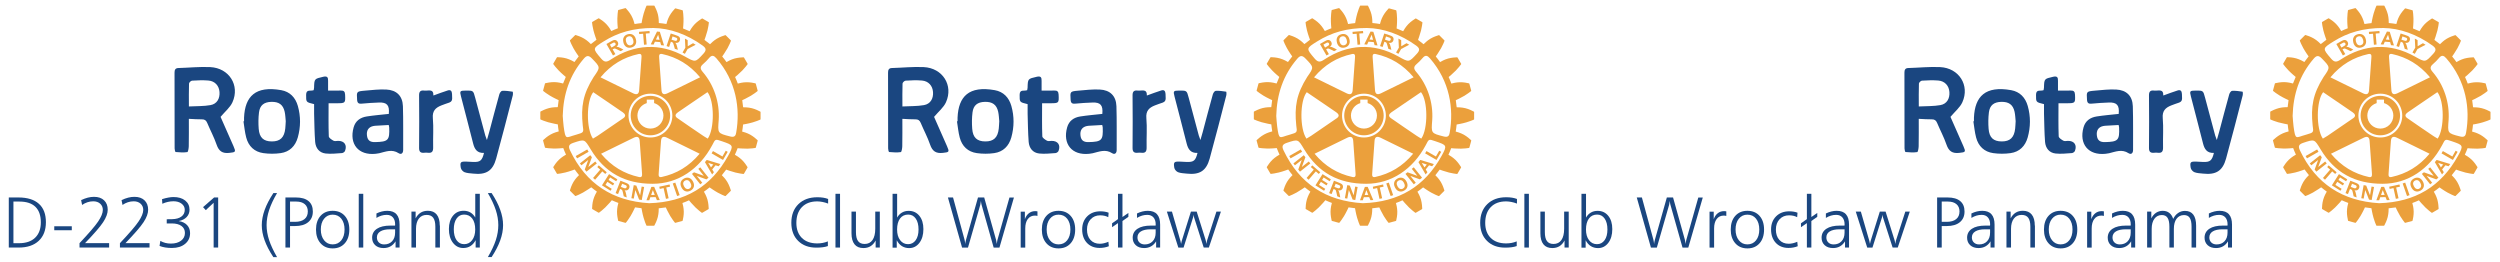 <svg xmlns="http://www.w3.org/2000/svg" xmlns:xlink="http://www.w3.org/1999/xlink" xmlns:xodm="http://www.corel.com/coreldraw/odm/2003" xml:space="preserve" width="592mm" height="62mm" style="shape-rendering:geometricPrecision; text-rendering:geometricPrecision; image-rendering:optimizeQuality; fill-rule:evenodd; clip-rule:evenodd" viewBox="0 0 59200 6200"> <defs> <style type="text/css"> .fil1 {fill:#1A4680;fill-rule:nonzero} .fil0 {fill:#EBA03C;fill-rule:nonzero} </style> </defs> <g id="Warstwa_x0020_1">  <g id="_2451888569216"> <g> <path class="fil0" d="M15025 563c-6,-23 -30,-116 -75,-195 -43,-77 -103,-143 -126,-168 0,0 0,0 0,0 -4,-5 -9,-10 -16,-8l-163 44c-7,2 -9,8 -10,15 0,0 0,0 0,0 -4,29 -15,104 -16,185 -2,111 11,233 11,233l0 1c-52,20 -104,41 -154,65 -12,-23 -60,-104 -122,-168 -61,-63 -137,-112 -165,-129 0,0 0,0 0,0 -5,-4 -11,-7 -17,-4l-146 85c-6,4 -6,10 -6,17 0,0 0,0 0,0 3,29 13,104 33,183 27,107 71,222 71,222l0 1c-45,32 -89,67 -132,102 -17,-18 -84,-85 -162,-131 -76,-45 -161,-73 -193,-82 0,0 0,0 0,0 -6,-2 -13,-4 -18,1l-120 120c-5,5 -3,12 -1,18 0,0 0,0 0,0 11,28 39,97 79,168 54,97 126,196 126,196l1 1c-35,43 -69,87 -101,133 -21,-13 -103,-60 -191,-85 -85,-24 -174,-29 -208,-29 0,0 0,0 0,0 -7,0 -13,-1 -17,6l-85 146c-4,6 0,12 4,17 0,0 0,0 0,0 18,24 63,84 120,142 77,80 172,157 172,157l0 0c-23,51 -44,102 -64,155 -25,-7 -115,-31 -206,-33 -88,-1 -176,18 -208,25 0,0 0,0 0,0 -6,1 -13,3 -15,10l-44 163c-2,7 3,12 8,16 0,0 0,0 0,0 23,18 83,65 152,106 95,57 207,107 207,107l1 0c-9,55 -16,110 -21,166 -26,0 -120,0 -206,22 -85,22 -165,62 -195,78 0,0 0,0 0,0 -6,3 -12,6 -12,13l0 169c0,7 6,11 12,13 0,0 0,0 0,0 27,12 97,41 175,63 103,29 220,49 227,50 5,56 13,111 22,166 -24,6 -116,30 -195,75 -77,43 -143,103 -168,126 0,0 0,0 0,0 -5,4 -10,9 -8,16l44 163c2,7 8,9 15,10 0,0 0,0 0,0 29,4 104,15 185,16 111,2 233,-11 233,-11l1 0c20,53 41,104 65,155 -23,13 -104,60 -168,122 -63,61 -112,137 -129,165 0,0 0,0 0,0 -4,5 -7,11 -4,17l85 146c4,6 10,6 17,6 0,0 0,0 0,0 29,-3 104,-13 183,-33 104,-26 215,-68 222,-71 32,46 67,90 102,133 -19,18 -85,84 -131,161 -45,76 -73,161 -82,193 0,0 0,0 0,0 -2,6 -4,12 1,18l120 120c5,5 12,4 18,1 0,0 0,0 0,0 28,-11 97,-39 168,-79 93,-52 189,-121 196,-125 43,36 87,69 133,102 -14,23 -60,104 -84,189 -24,85 -29,174 -29,208 0,0 0,0 0,0 0,7 -1,13 6,17l146 85c6,4 12,0 17,-4 0,0 0,0 0,0 24,-18 84,-63 142,-120 75,-73 149,-162 156,-171 51,23 102,45 155,64 -8,27 -31,116 -32,204 -1,88 18,176 25,208 0,0 0,0 0,0 1,6 3,13 10,15l163 44c7,2 12,-3 16,-8 0,0 0,0 0,0 18,-23 65,-83 106,-152 54,-90 102,-196 107,-206 50,8 101,15 153,20 1,5 20,124 50,228 22,78 51,148 63,175 0,0 0,0 0,0 3,6 6,12 13,12l169 0c7,0 10,-6 13,-12 0,0 0,0 0,0 16,-29 57,-109 78,-195 22,-87 22,-180 22,-206 56,-5 112,-12 167,-21 7,16 54,118 106,205 42,70 88,129 106,152 0,0 0,0 0,0 4,5 9,10 16,8l163 -44c7,-2 8,-8 10,-15 0,0 0,0 0,0 8,-33 27,-120 25,-208 -1,-87 -24,-174 -32,-202 53,-19 105,-41 155,-64 10,12 82,99 156,171 59,57 118,102 142,120 0,0 0,0 0,0 5,4 11,7 17,4l146 -85c6,-4 6,-10 6,-17 0,0 0,0 0,0 -1,-34 -6,-123 -29,-208 -24,-85 -69,-165 -84,-189 46,-32 90,-66 134,-102 12,8 105,75 195,125 71,40 141,68 168,79 0,0 0,0 0,0 6,2 13,4 18,-1l120 -120c5,-5 3,-11 1,-18 0,0 0,0 0,0 -10,-32 -37,-117 -82,-193 -45,-76 -110,-141 -130,-160 36,-43 70,-87 103,-133 14,5 121,45 221,70 79,20 154,29 183,33 0,0 0,0 0,0 6,1 13,1 17,-6l84 -146c4,-6 0,-12 -4,-17 0,0 0,0 0,0 -18,-29 -66,-104 -129,-165 -63,-61 -141,-107 -166,-121 24,-51 45,-102 65,-155 17,2 129,12 231,11 81,-1 156,-11 185,-16 0,0 0,0 0,0 6,-1 13,-3 15,-10l44 -163c2,-7 -3,-11 -8,-16 0,0 0,0 0,0 -24,-23 -91,-83 -168,-126 -77,-43 -165,-67 -192,-74 9,-55 17,-110 22,-167 7,-1 124,-20 227,-50 78,-22 148,-51 175,-63 0,0 0,0 0,0 6,-3 12,-6 12,-13l0 -169c0,-7 -6,-10 -12,-13 0,0 0,0 0,0 -29,-16 -109,-57 -195,-78 -87,-22 -180,-22 -206,-22 -5,-56 -12,-112 -21,-167 15,-7 117,-54 205,-106 70,-42 129,-88 152,-106 0,0 0,0 0,0 5,-4 10,-9 8,-16l-44 -163c-2,-7 -8,-8 -15,-10 0,0 0,0 0,0 -33,-8 -120,-27 -208,-25 -87,1 -175,24 -203,32 -19,-53 -41,-104 -64,-155 9,-7 99,-81 172,-156 57,-59 102,-118 120,-142 0,0 0,0 0,0 4,-5 7,-11 4,-17l-85 -146c-4,-6 -10,-6 -17,-6 0,0 0,0 0,0 -33,1 -123,6 -208,29 -86,24 -167,70 -189,84 -32,-46 -66,-90 -102,-133 4,-6 73,-102 126,-196 40,-71 68,-141 79,-168 0,0 0,0 0,0 2,-6 4,-13 -1,-18l-120 -120c-5,-5 -11,-3 -18,-1 0,0 0,0 0,0 -32,10 -117,37 -193,82 -77,46 -143,112 -161,131 -43,-36 -87,-70 -132,-102 2,-6 44,-117 71,-222 20,-79 29,-154 33,-183 0,0 0,0 0,0 1,-6 1,-13 -6,-17l-146 -85c-6,-4 -12,0 -17,4 0,0 0,0 0,0 -29,18 -104,66 -165,129 -62,64 -109,144 -122,168 -51,-23 -102,-45 -155,-65 1,-8 13,-126 11,-232 -1,-81 -11,-156 -16,-185 0,0 0,0 0,0 -1,-6 -3,-13 -10,-15l-163 -44c-7,-2 -11,3 -16,8 0,0 0,0 0,0 -23,24 -83,91 -126,168 -44,78 -68,168 -74,194 -59,-10 -119,-18 -180,-23 0,-27 0,-120 -22,-206 -22,-85 -62,-165 -78,-195 0,0 0,0 0,0 -3,-6 -6,-12 -13,-12l-169 0c-7,0 -11,6 -13,12 0,0 0,0 0,0 -12,27 -41,97 -63,175 -30,104 -49,222 -50,228 -56,5 -111,13 -166,22zm1554 1267c-148,73 -274,135 -401,197 -124,61 -248,121 -372,182 -82,40 -135,25 -142,-74 -19,-255 -37,-511 -55,-766 -3,-50 -7,-107 72,-90 352,78 646,251 897,550zm181 1452c-40,-24 -76,-43 -109,-66 -205,-139 -410,-278 -613,-420 -67,-47 -43,-97 14,-136 93,-65 188,-129 282,-193 140,-95 280,-190 419,-285 165,204 169,866 8,1099zm-193 359c-251,300 -545,472 -897,550 -79,18 -76,-40 -72,-90 17,-255 36,-511 55,-766 7,-99 61,-114 142,-74 124,61 248,121 372,182 126,62 253,124 401,197zm-2334 0c148,-73 274,-135 401,-197 124,-61 248,-121 372,-182 82,-40 135,-25 142,74 19,255 37,511 55,766 3,50 7,107 -72,90 -352,-78 -646,-251 -897,-550zm-193 -359c-161,-234 -157,-895 8,-1099 139,94 279,189 419,285 94,64 188,128 282,193 56,39 80,89 14,136 -203,142 -408,281 -613,420 -33,22 -68,42 -109,66zm181 -1452c251,-300 545,-472 897,-550 79,-18 76,40 72,90 -17,255 -36,511 -55,766 -7,99 -61,114 -142,74 -124,-61 -248,-121 -372,-182 -126,-62 -253,-124 -401,-197zm3210 1315c-10,82 -52,109 -138,87 -307,-78 -298,-76 -274,-391 26,-414 -110,-824 -378,-1137 -61,-70 -68,-121 4,-183 52,-45 102,-94 146,-147 65,-79 115,-61 175,9 469,541 567,1188 466,1763zm-1960 -2482c388,4 797,149 1167,416 88,64 92,112 18,193 -193,210 -186,206 -436,67 -590,-331 -1200,-295 -1757,71 -98,66 -150,69 -229,-24 -204,-240 -208,-237 60,-405 339,-212 708,-319 1177,-318zm-98 4149c-863,-52 -1497,-457 -1875,-1251 -46,-97 -28,-143 76,-178 272,-91 266,-91 413,153 332,551 811,816 1467,816 600,0 1106,-345 1409,-910 80,-153 66,-154 235,-96 263,91 282,93 144,343 -400,724 -1010,1097 -1868,1123zm-2048 -2060c13,-527 167,-974 496,-1359 68,-80 116,-90 195,-9 202,209 206,206 43,437 -257,406 -304,708 -260,1147 25,169 25,169 -141,217 -8,2 -16,5 -23,7 -237,64 -242,140 -288,-200 -12,-88 -15,-178 -21,-241zm2077 -534c286,0 519,232 519,519 0,286 -232,519 -519,519 -286,0 -519,-232 -519,-519 0,-286 232,-519 519,-519zm0 52c258,0 467,209 467,467 0,258 -209,467 -467,467 -258,0 -467,-209 -467,-467 0,-258 209,-467 467,-467zm87 171l0 -82 -174 0 0 83c-128,38 -221,156 -221,295 0,170 138,308 308,308 170,0 308,-138 308,-308 0,-140 -93,-258 -221,-296z"></path> <path class="fil0" d="M14516 1315l-156 -273 116 -66c29,-17 52,-26 68,-29 16,-3 32,0 47,8 15,8 27,20 36,36 12,20 15,41 11,61 -4,20 -18,39 -40,56 16,0 30,2 43,6 13,4 31,13 57,26l64 34 -66 38 -74 -37c-26,-13 -44,-21 -52,-24 -8,-3 -16,-3 -23,-2 -7,1 -17,6 -29,13l-11 6 65 114 -55 31zm-35 -189l41 -23c26,-15 42,-26 48,-32 5,-6 8,-13 9,-20 1,-8 -1,-15 -6,-24 -5,-9 -12,-15 -20,-18 -8,-3 -17,-3 -27,1 -5,2 -18,9 -41,22l-43 25 39 69z"></path> <path id="_1" class="fil0" d="M14764 1010c-9,-31 -11,-58 -8,-82 3,-17 8,-34 17,-49 8,-16 19,-28 31,-38 17,-13 37,-23 62,-30 45,-12 84,-9 119,12 35,20 59,55 72,104 14,49 11,91 -8,126 -19,35 -51,59 -95,71 -45,13 -85,9 -119,-11 -34,-20 -58,-54 -72,-102zm62 -20c10,34 25,58 46,71 21,13 43,17 68,10 24,-7 42,-21 53,-43 11,-22 11,-50 1,-86 -10,-35 -25,-58 -45,-71 -20,-13 -43,-16 -68,-9 -25,7 -43,21 -54,43 -11,22 -11,50 -1,85z"></path> <polygon id="_2" class="fil0" points="15250,1060 15229,799 15136,807 15131,754 15380,734 15385,787 15292,794 15313,1054 "></polygon> <path id="_3" class="fil0" d="M15724 1076l-69 -6 -21 -73 -125 -10 -32 69 -67 -6 148 -303 67 6 99 323zm-106 -133l-33 -120 -52 113 85 7z"></path> <path id="_4" class="fil0" d="M15784 1091l99 -298 127 42c32,11 54,21 67,31 13,10 21,24 25,40 4,17 3,34 -3,51 -7,22 -20,39 -38,49 -18,10 -41,13 -68,8 10,12 18,24 24,36 5,12 12,32 18,60l17 70 -72 -24 -22 -79c-8,-28 -13,-46 -17,-54 -4,-8 -8,-14 -14,-18 -6,-4 -15,-9 -29,-13l-12 -4 -41 124 -60 -20zm117 -152l45 15c29,10 47,14 55,14 8,0 15,-2 21,-7 6,-5 11,-11 14,-20 3,-10 3,-19 0,-27 -3,-8 -10,-14 -19,-19 -5,-2 -19,-8 -44,-16l-47 -16 -25 76z"></path> <polygon id="_5" class="fil0" points="16163,1243 16229,1129 16219,914 16284,951 16286,1095 16411,1023 16474,1060 16283,1160 16218,1275 "></polygon> <path class="fil0" d="M13633 3695l273 -156 32 55 -273 156 -32 -55zm99 175l246 -195 38 48 -85 232 165 -131 37 46 -246 195 -40 -50 83 -228 -162 128 -37 -46zm311 345l171 -198 -70 -61 35 -40 189 163 -35 40 -70 -61 -171 198 -48 -42zm211 174l168 -266 197 124 -28 45 -143 -90 -37 59 133 84 -28 45 -133 -84 -45 72 148 94 -28 45 -202 -127zm324 183l114 -293 125 49c31,12 53,24 65,35 12,11 20,25 23,41 3,17 2,34 -5,51 -9,22 -22,38 -41,47 -18,9 -41,11 -68,5 10,12 17,25 22,37 5,12 10,32 15,61l13 71 -71 -28 -17 -80c-6,-29 -11,-47 -15,-55 -3,-8 -8,-14 -13,-19 -5,-5 -15,-10 -29,-15l-12 -5 -48 122 -59 -23zm125 -146l44 17c28,11 46,17 55,17 8,0 15,-2 21,-6 6,-4 11,-11 15,-20 4,-10 4,-19 1,-27 -3,-8 -9,-15 -18,-20 -5,-3 -19,-9 -43,-18l-46 -18 -29 74zm248 267l56 -309 61 11 90 230 37 -207 58 10 -56 309 -63 -11 -89 -226 -37 203 -58 -10zm673 45l-69 1 -29 -71 -126 2 -25 72 -67 1 116 -317 67 -1 132 312zm-119 -122l-46 -115 -40 117 86 -2zm265 93l-56 -255 -91 20 -11 -52 244 -54 11 52 -90 20 56 255 -62 14zm264 -67l-103 -297 60 -21 103 297 -60 21zm106 -198c-15,-28 -23,-54 -25,-78 -1,-17 1,-35 6,-52 5,-17 13,-32 23,-44 13,-16 32,-31 54,-43 41,-22 80,-26 119,-14 38,13 69,41 93,87 24,45 30,87 19,125 -11,38 -37,68 -78,90 -41,22 -81,27 -119,14 -38,-12 -68,-41 -92,-85zm57 -32c17,32 37,52 60,60 23,9 46,7 68,-5 22,-12 37,-30 42,-53 6,-24 0,-52 -17,-84 -17,-32 -36,-52 -59,-60 -22,-8 -45,-6 -68,6 -23,12 -38,30 -43,53 -6,23 0,51 17,83zm385 -48l-196 -246 48 -38 233 84 -131 -165 46 -37 196 246 -50 40 -228 -82 129 161 -46 37zm478 -481l-43 54 -73 -23 -79 99 40 65 -42 53 -170 -291 42 -53 324 98zm-170 13l-118 -38 64 106 54 -67zm231 -108l-270 -156 32 -55 224 129 79 -137 46 27 -111 192z"></path> <path class="fil1" d="M5224 2770c94,212 200,452 306,693 60,137 49,141 -97,157 -164,19 -250,-38 -304,-195 -60,-176 -150,-342 -222,-514 -26,-61 -59,-86 -127,-85 -97,2 -193,-7 -308,-12 0,223 2,436 -2,650 -1,48 -16,136 -35,138 -90,13 -184,6 -276,-2 -11,-1 -24,-56 -24,-86 -1,-597 -1,-1194 -2,-1791 0,-67 16,-110 92,-112 251,-7 504,-34 754,-22 446,22 706,432 526,832 -56,125 -177,221 -284,349zm-751 -249l0 0c183,-10 350,-3 511,-32 153,-27 225,-154 214,-309 -10,-149 -108,-260 -262,-273 -129,-11 -260,-5 -389,3 -26,2 -70,44 -71,69 -6,170 -3,340 -3,542zm6989 1100c-166,8 -225,-91 -259,-227 -93,-370 -191,-739 -286,-1108 -34,-131 -26,-140 108,-141 182,-2 182,-2 227,168 79,298 159,596 239,894 7,26 18,51 39,109 24,-83 40,-136 54,-188 79,-298 157,-596 240,-894 9,-33 43,-82 67,-83 83,-5 167,7 249,20 6,1 10,60 2,89 -129,499 -256,999 -393,1495 -81,294 -241,390 -545,356 -69,-8 -140,-9 -203,-33 -38,-14 -82,-63 -89,-102 -24,-139 -6,-154 135,-149 53,2 105,6 158,8 165,6 211,-30 256,-214zm-2255 -925c20,-205 -44,-276 -235,-268 -134,6 -268,12 -401,26 -78,8 -110,-11 -115,-94 -12,-191 -16,-196 180,-213 169,-15 341,-35 510,-27 246,12 387,152 395,395 11,345 4,691 6,1036 0,80 -48,115 -107,77 -159,-104 -309,-35 -462,1 -28,6 -56,10 -84,13 -405,42 -631,-230 -520,-626 44,-156 159,-234 309,-258 172,-27 346,-41 526,-61zm-2 264l0 0c-98,5 -190,10 -283,16 -28,2 -57,2 -84,9 -112,25 -164,105 -148,227 14,110 71,156 192,153 312,-7 347,-44 334,-351 -1,-12 -4,-23 -11,-53zm-3426 -89c0,-28 -1,-57 0,-85 21,-503 270,-760 881,-651 206,37 336,174 393,374 70,248 68,498 -1,745 -58,206 -194,342 -406,372 -134,19 -276,19 -410,0 -212,-30 -352,-163 -406,-371 -33,-124 -44,-254 -65,-382 5,-1 10,-2 16,-2zm987 -8l0 0c-6,-56 -8,-138 -25,-217 -38,-169 -138,-239 -318,-234 -171,5 -269,80 -290,250 -16,128 -17,259 -7,388 16,209 115,298 309,299 198,2 297,-92 320,-304 6,-52 7,-105 12,-182zm1003 -718c113,0 207,3 299,-1 71,-3 101,22 104,97 9,199 7,203 -193,204 -64,0 -129,0 -198,0 0,267 -5,525 5,783 1,37 67,79 111,104 28,16 71,5 108,4 148,-3 220,98 165,238 -9,24 -46,49 -72,51 -129,9 -259,24 -386,10 -152,-17 -237,-128 -249,-274 -17,-222 -18,-445 -25,-668 -2,-76 0,-153 0,-227 -196,-47 -189,-47 -189,-220 0,-142 110,-81 179,-111 3,-17 8,-36 9,-55 6,-217 7,-213 217,-262 94,-22 118,12 115,96 -2,72 0,145 0,233zm2493 117c123,-44 232,-87 343,-121 65,-20 95,12 99,82 11,183 11,186 -164,240 -31,10 -61,22 -91,34 -136,54 -214,131 -199,300 20,230 1,463 7,694 2,95 -28,138 -125,126 -28,-4 -57,-3 -85,0 -87,9 -124,-22 -123,-115 4,-414 4,-829 0,-1244 -1,-96 39,-124 124,-113 89,11 221,-54 215,117z"></path> <path class="fil1" d="M318 4773l0 986 134 0c163,0 290,-43 380,-130 90,-87 135,-208 135,-364 0,-161 -43,-284 -128,-367 -85,-83 -211,-125 -378,-125l-144 0zm-109 -97l225 0c214,0 376,50 487,150 111,99 166,245 166,436 0,188 -57,335 -170,441 -113,106 -271,159 -473,159l-236 0 0 -1186z"></path> <polygon id="1" class="fil1" points="1285,5358 1700,5358 1700,5452 1285,5452 "></polygon> <path id="2" class="fil1" d="M2015 5758l569 0 0 104 -701 0 0 -104c217,-230 364,-400 439,-510 75,-111 113,-203 113,-277 0,-60 -21,-109 -62,-147 -42,-38 -96,-57 -164,-57 -47,0 -93,7 -138,22 -45,15 -87,36 -127,64l-23 -115c55,-25 108,-45 158,-58 51,-13 100,-19 148,-19 100,0 179,27 237,82 58,55 87,129 87,224 0,86 -36,183 -107,292 -71,109 -215,275 -431,499z"></path> <path id="3" class="fil1" d="M2972 5758l569 0 0 104 -701 0 0 -104c217,-230 364,-400 439,-510 75,-111 113,-203 113,-277 0,-60 -21,-109 -62,-147 -42,-38 -96,-57 -164,-57 -47,0 -93,7 -138,22 -45,15 -87,36 -127,64l-23 -115c55,-25 108,-45 158,-58 51,-13 100,-19 148,-19 100,0 179,27 237,82 58,55 87,129 87,224 0,86 -36,183 -107,292 -71,109 -215,275 -431,499z"></path> <path id="4" class="fil1" d="M4235 5236c83,12 148,44 195,94 48,51 71,115 71,191 0,105 -39,189 -118,254 -79,65 -183,97 -312,97 -57,0 -110,-4 -159,-12 -49,-8 -93,-20 -134,-36l19 -120c36,21 75,37 117,48 42,11 87,16 134,16 100,0 180,-23 240,-69 61,-46 91,-107 91,-182 0,-71 -27,-126 -82,-166 -55,-40 -131,-60 -230,-60l-119 0 0 -99 128 -2c93,-2 167,-22 220,-62 53,-39 79,-93 79,-160 0,-58 -25,-107 -75,-145 -50,-38 -114,-57 -192,-57 -43,0 -87,5 -133,15 -45,10 -89,25 -131,44l-7 -109c54,-17 103,-29 147,-37 44,-8 85,-13 122,-13 117,0 210,27 279,82 69,55 103,128 103,219 0,67 -23,125 -68,173 -46,48 -108,79 -188,95z"></path> <path id="5" class="fil1" d="M6473 4572l88 0c-86,146 -148,280 -188,402 -40,122 -60,241 -60,357 0,116 20,234 60,356 40,121 103,255 188,402l-88 0c-93,-141 -162,-274 -207,-399 -45,-124 -67,-244 -67,-359 0,-115 23,-235 68,-360 45,-125 114,-258 207,-399z"></path> <path id="6" class="fil1" d="M6868 4773l0 480 118 0c96,0 171,-21 224,-64 53,-43 79,-103 79,-182 0,-73 -24,-131 -72,-172 -48,-41 -115,-62 -200,-62l-149 0zm-109 -97l247 0c131,0 230,28 299,85 69,57 103,139 103,248 0,108 -37,192 -111,253 -74,61 -178,91 -311,91l-118 0 0 509 -109 0 0 -1186z"></path> <path id="7" class="fil1" d="M7877 5083c-84,0 -151,32 -203,97 -52,64 -77,150 -77,255 0,105 26,190 78,255 52,65 119,97 202,97 86,0 154,-32 205,-96 51,-64 77,-149 77,-256 0,-107 -26,-193 -77,-257 -51,-64 -120,-95 -205,-95zm0 -91c121,0 217,40 288,120 71,80 107,188 107,324 0,136 -36,245 -107,325 -72,81 -167,121 -287,121 -120,0 -215,-40 -287,-121 -72,-81 -108,-189 -108,-325 0,-136 36,-244 107,-324 72,-80 167,-120 287,-120z"></path> <polygon id="8" class="fil1" points="8495,4589 8602,4589 8602,5862 8495,5862 "></polygon> <path id="9" class="fil1" d="M9237 5430c-100,0 -177,17 -231,50 -54,33 -81,81 -81,143 0,49 16,89 47,119 31,30 73,46 124,46 79,0 142,-25 189,-75 47,-50 71,-118 71,-204l0 -78 -119 0zm225 -111l0 543 -95 0 0 -147c-32,52 -72,92 -120,119 -48,27 -103,40 -164,40 -82,0 -148,-22 -197,-67 -49,-45 -74,-104 -74,-178 0,-91 38,-161 114,-212 75,-50 183,-75 320,-75l109 0c0,-3 0,-8 1,-14 1,-6 1,-11 1,-14 0,-71 -18,-126 -53,-166 -35,-40 -84,-60 -146,-60 -44,0 -85,6 -125,18 -40,12 -80,30 -119,54l0 -105c42,-21 85,-36 128,-47 43,-11 86,-16 128,-16 97,0 171,27 219,82 49,55 73,136 73,245z"></path> <path id="10" class="fil1" d="M10417 5342l0 520 -108 0 0 -494c0,-96 -17,-166 -50,-211 -33,-45 -85,-68 -156,-68 -79,0 -140,29 -185,87 -44,58 -67,139 -67,243l0 442 -108 0 0 -851 99 0 0 161c31,-60 71,-105 119,-135 48,-30 105,-45 171,-45 92,0 162,30 210,90 48,60 72,147 72,260z"></path> <path id="11" class="fil1" d="M10990 5081c-75,0 -134,31 -178,94 -44,63 -66,148 -66,255 0,110 22,196 66,258 44,62 104,94 179,94 78,0 141,-32 189,-95 48,-63 73,-147 73,-252 0,-111 -23,-197 -70,-260 -47,-62 -111,-94 -194,-94zm264 -492l108 0 0 1273 -99 0 0 -175c-32,61 -72,108 -122,139 -50,32 -107,47 -172,47 -99,0 -180,-42 -244,-125 -64,-83 -95,-191 -95,-324 0,-131 32,-236 96,-315 64,-79 149,-118 254,-118 60,0 113,14 160,41 47,28 85,68 114,119l0 -564z"></path> <path id="12" class="fil1" d="M11553 4572l89 0c91,140 160,272 204,398 45,126 67,246 67,361 0,115 -22,235 -67,360 -45,125 -113,257 -205,397l-89 0c86,-146 149,-280 189,-402 40,-121 59,-240 59,-356 0,-116 -20,-235 -60,-357 -40,-122 -103,-256 -188,-402z"></path> <polygon id="13" class="fil1" points="5070,4676 5166,4676 5166,5862 5059,5862 5059,4802 4873,4976 4808,4905 "></polygon> </g> <g> <path class="fil0" d="M31921 563c-6,-23 -30,-116 -75,-195 -43,-77 -103,-143 -126,-168 0,0 0,0 0,0 -4,-5 -9,-10 -16,-8l-163 44c-7,2 -9,8 -10,15 0,0 0,0 0,0 -4,29 -15,104 -16,185 -2,111 11,233 11,233l0 1c-52,20 -104,41 -154,65 -12,-23 -60,-104 -122,-168 -61,-63 -137,-112 -165,-129 0,0 0,0 0,0 -5,-4 -11,-7 -17,-4l-146 85c-6,4 -6,10 -6,17 0,0 0,0 0,0 3,29 13,104 33,183 27,107 71,222 71,222l0 1c-45,32 -89,67 -132,102 -17,-18 -84,-85 -162,-131 -76,-45 -161,-73 -193,-82 0,0 0,0 0,0 -6,-2 -13,-4 -18,1l-120 120c-5,5 -3,12 -1,18 0,0 0,0 0,0 11,28 39,97 79,168 54,97 126,196 126,196l1 1c-35,43 -69,87 -101,133 -21,-13 -103,-60 -191,-85 -85,-24 -174,-29 -208,-29 0,0 0,0 0,0 -7,0 -13,-1 -17,6l-85 146c-4,6 0,12 4,17 0,0 0,0 0,0 18,24 63,84 120,142 77,80 172,157 172,157l0 0c-23,51 -44,102 -64,155 -25,-7 -115,-31 -206,-33 -88,-1 -176,18 -208,25 0,0 0,0 0,0 -6,1 -13,3 -15,10l-44 163c-2,7 3,12 8,16 0,0 0,0 0,0 23,18 83,65 152,106 95,57 207,107 207,107l1 0c-9,55 -16,110 -21,166 -26,0 -120,0 -206,22 -85,22 -165,62 -195,78 0,0 0,0 0,0 -6,3 -12,6 -12,13l0 169c0,7 6,11 12,13 0,0 0,0 0,0 27,12 97,41 175,63 103,29 220,49 227,50 5,56 13,111 22,166 -24,6 -116,30 -195,75 -77,43 -143,103 -168,126 0,0 0,0 0,0 -5,4 -10,9 -8,16l44 163c2,7 8,9 15,10 0,0 0,0 0,0 29,4 104,15 185,16 111,2 233,-11 233,-11l1 0c20,53 41,104 65,155 -23,13 -104,60 -168,122 -63,61 -112,137 -129,165 0,0 0,0 0,0 -4,5 -7,11 -4,17l85 146c4,6 10,6 17,6 0,0 0,0 0,0 29,-3 104,-13 183,-33 104,-26 215,-68 222,-71 32,46 67,90 102,133 -19,18 -85,84 -131,161 -45,76 -73,161 -82,193 0,0 0,0 0,0 -2,6 -4,12 1,18l120 120c5,5 12,4 18,1 0,0 0,0 0,0 28,-11 97,-39 168,-79 93,-52 189,-121 196,-125 43,36 87,69 133,102 -14,23 -60,104 -84,189 -24,85 -29,174 -29,208 0,0 0,0 0,0 0,7 -1,13 6,17l146 85c6,4 12,0 17,-4 0,0 0,0 0,0 24,-18 84,-63 142,-120 75,-73 149,-162 156,-171 51,23 102,45 155,64 -8,27 -31,116 -32,204 -1,88 18,176 25,208 0,0 0,0 0,0 1,6 3,13 10,15l163 44c7,2 12,-3 16,-8 0,0 0,0 0,0 18,-23 65,-83 106,-152 54,-90 102,-196 107,-206 50,8 101,15 153,20 1,5 20,124 50,228 22,78 51,148 63,175 0,0 0,0 0,0 3,6 6,12 13,12l169 0c7,0 10,-6 13,-12 0,0 0,0 0,0 16,-29 57,-109 78,-195 22,-87 22,-180 22,-206 56,-5 112,-12 167,-21 7,16 54,118 106,205 42,70 88,129 106,152 0,0 0,0 0,0 4,5 9,10 16,8l163 -44c7,-2 8,-8 10,-15 0,0 0,0 0,0 8,-33 27,-120 25,-208 -1,-87 -24,-174 -32,-202 53,-19 105,-41 155,-64 10,12 82,99 156,171 59,57 118,102 142,120 0,0 0,0 0,0 5,4 11,7 17,4l146 -85c6,-4 6,-10 6,-17 0,0 0,0 0,0 -1,-34 -6,-123 -29,-208 -24,-85 -69,-165 -84,-189 46,-32 90,-66 134,-102 12,8 105,75 195,125 71,40 141,68 168,79 0,0 0,0 0,0 6,2 13,4 18,-1l120 -120c5,-5 3,-11 1,-18 0,0 0,0 0,0 -10,-32 -37,-117 -82,-193 -45,-76 -110,-141 -130,-160 36,-43 70,-87 103,-133 14,5 121,45 221,70 79,20 154,29 183,33 0,0 0,0 0,0 6,1 13,1 17,-6l85 -146c4,-6 0,-12 -4,-17 0,0 0,0 0,0 -18,-29 -66,-104 -129,-165 -63,-61 -141,-107 -166,-121 24,-51 45,-102 65,-155 17,2 129,12 231,11 81,-1 156,-11 185,-16 0,0 0,0 0,0 6,-1 13,-3 15,-10l44 -163c2,-7 -3,-11 -8,-16 0,0 0,0 0,0 -24,-23 -91,-83 -168,-126 -77,-43 -165,-67 -192,-74 9,-55 17,-110 22,-167 7,-1 124,-20 227,-50 78,-22 148,-51 175,-63 0,0 0,0 0,0 6,-3 12,-6 12,-13l0 -169c0,-7 -6,-10 -12,-13 0,0 0,0 0,0 -29,-16 -109,-57 -195,-78 -87,-22 -180,-22 -206,-22 -5,-56 -12,-112 -21,-167 15,-7 117,-54 205,-106 70,-42 129,-88 152,-106 0,0 0,0 0,0 5,-4 10,-9 8,-16l-44 -163c-2,-7 -8,-8 -15,-10 0,0 0,0 0,0 -33,-8 -120,-27 -208,-25 -87,1 -175,24 -203,32 -19,-53 -41,-104 -64,-155 9,-7 99,-81 172,-156 57,-59 102,-118 120,-142 0,0 0,0 0,0 4,-5 7,-11 4,-17l-85 -146c-4,-6 -10,-6 -17,-6 0,0 0,0 0,0 -34,1 -123,6 -208,29 -86,24 -167,70 -189,84 -32,-46 -66,-90 -102,-133 4,-6 73,-102 126,-196 40,-71 68,-141 79,-168 0,0 0,0 0,0 2,-6 4,-13 -1,-18l-120 -120c-5,-5 -11,-3 -18,-1 0,0 0,0 0,0 -32,10 -117,37 -193,82 -77,46 -143,112 -161,131 -43,-36 -87,-70 -132,-102 2,-6 44,-117 71,-222 20,-79 29,-154 33,-183 0,0 0,0 0,0 1,-6 1,-13 -6,-17l-146 -85c-6,-4 -12,0 -17,4 0,0 0,0 0,0 -29,18 -104,66 -165,129 -62,64 -109,144 -122,168 -51,-23 -102,-45 -155,-65 1,-8 13,-126 11,-232 -1,-81 -11,-156 -16,-185 0,0 0,0 0,0 -1,-6 -3,-13 -10,-15l-163 -44c-7,-2 -11,3 -16,8 0,0 0,0 0,0 -23,24 -83,91 -126,168 -44,78 -68,168 -74,194 -59,-10 -119,-18 -180,-23 0,-27 0,-120 -22,-206 -22,-85 -62,-165 -78,-195 0,0 0,0 0,0 -3,-6 -6,-12 -13,-12l-169 0c-7,0 -11,6 -13,12 0,0 0,0 0,0 -12,27 -41,97 -63,175 -30,104 -49,222 -50,228 -56,5 -111,13 -166,22zm1554 1267c-148,73 -274,135 -401,197 -124,61 -248,121 -372,182 -82,40 -135,25 -142,-74 -19,-255 -37,-511 -55,-766 -3,-50 -7,-107 72,-90 352,78 646,251 897,550zm181 1452c-40,-24 -76,-43 -109,-66 -205,-139 -410,-278 -613,-420 -67,-47 -43,-97 14,-136 93,-65 188,-129 282,-193 140,-95 280,-190 419,-285 165,204 169,866 8,1099zm-193 359c-251,300 -545,472 -897,550 -79,18 -76,-40 -72,-90 17,-255 36,-511 55,-766 7,-99 61,-114 142,-74 124,61 248,121 372,182 126,62 253,124 401,197zm-2334 0c148,-73 274,-135 401,-197 124,-61 248,-121 372,-182 82,-40 135,-25 142,74 19,255 37,511 55,766 3,50 7,107 -72,90 -352,-78 -646,-251 -897,-550zm-193 -359c-161,-234 -157,-895 8,-1099 139,94 279,189 419,285 94,64 188,128 282,193 56,39 80,89 14,136 -203,142 -408,281 -613,420 -33,22 -68,42 -109,66zm181 -1452c251,-300 545,-472 897,-550 79,-18 76,40 72,90 -17,255 -36,511 -55,766 -7,99 -61,114 -142,74 -124,-61 -248,-121 -372,-182 -126,-62 -253,-124 -401,-197zm3210 1315c-10,82 -52,109 -138,87 -307,-78 -298,-76 -274,-391 26,-414 -110,-824 -378,-1137 -61,-70 -68,-121 4,-183 52,-45 102,-94 146,-147 65,-79 115,-61 175,9 469,541 567,1188 466,1763zm-1960 -2482c388,4 797,149 1167,416 88,64 92,112 18,193 -193,210 -186,206 -436,67 -590,-331 -1200,-295 -1757,71 -98,66 -150,69 -229,-24 -204,-240 -208,-237 60,-405 339,-212 708,-319 1177,-318zm-98 4149c-863,-52 -1497,-457 -1875,-1251 -46,-97 -28,-143 76,-178 272,-91 266,-91 413,153 332,551 811,816 1467,816 600,0 1106,-345 1409,-910 80,-153 66,-154 235,-96 263,91 282,93 144,343 -400,724 -1010,1097 -1868,1123zm-2048 -2060c13,-527 167,-974 496,-1359 68,-80 116,-90 195,-9 202,209 206,206 43,437 -257,406 -304,708 -260,1147 25,169 25,169 -141,217 -8,2 -16,5 -23,7 -237,64 -242,140 -288,-200 -12,-88 -15,-178 -21,-241zm2077 -534c286,0 519,232 519,519 0,286 -232,519 -519,519 -286,0 -519,-232 -519,-519 0,-286 232,-519 519,-519zm0 52c258,0 467,209 467,467 0,258 -209,467 -467,467 -258,0 -467,-209 -467,-467 0,-258 209,-467 467,-467zm87 171l0 -82 -174 0 0 83c-128,38 -221,156 -221,295 0,170 138,308 308,308 170,0 308,-138 308,-308 0,-140 -93,-258 -221,-296z"></path> <path class="fil0" d="M31412 1315l-156 -273 116 -66c29,-17 52,-26 68,-29 16,-3 32,0 47,8 15,8 27,20 36,36 12,20 15,41 11,61 -4,20 -18,39 -40,56 16,0 30,2 43,6 13,4 31,13 57,26l64 34 -66 38 -74 -37c-26,-13 -44,-21 -52,-24 -8,-3 -16,-3 -23,-2 -7,1 -17,6 -29,13l-11 6 65 114 -55 31zm-35 -189l41 -23c26,-15 42,-26 48,-32 5,-6 8,-13 9,-20 1,-8 -1,-15 -6,-24 -5,-9 -12,-15 -20,-18 -8,-3 -17,-3 -27,1 -5,2 -18,9 -41,22l-43 25 39 69z"></path> <path id="_1_0" class="fil0" d="M31660 1010c-9,-31 -11,-58 -8,-82 3,-17 8,-34 17,-49 8,-16 19,-28 31,-38 17,-13 37,-23 62,-30 45,-12 84,-9 119,12 35,20 59,55 72,104 14,49 11,91 -8,126 -19,35 -50,59 -95,71 -45,13 -85,9 -119,-11 -34,-20 -58,-54 -72,-102zm62 -20c10,34 25,58 46,71 21,13 43,17 68,10 24,-7 42,-21 53,-43 11,-22 11,-50 1,-86 -10,-35 -25,-58 -45,-71 -20,-13 -43,-16 -68,-9 -25,7 -43,21 -54,43 -11,22 -11,50 -1,85z"></path> <polygon id="_2_1" class="fil0" points="32146,1060 32125,799 32032,807 32027,754 32276,734 32281,787 32188,794 32209,1054 "></polygon> <path id="_3_2" class="fil0" d="M32620 1076l-69 -6 -21 -73 -125 -10 -32 69 -67 -6 148 -303 67 6 99 323zm-106 -133l-33 -120 -52 113 85 7z"></path> <path id="_4_3" class="fil0" d="M32680 1091l99 -298 127 42c32,11 54,21 67,31 13,10 21,24 25,40 4,17 3,34 -3,51 -7,22 -20,39 -38,49 -18,10 -41,13 -68,8 10,12 18,24 24,36 5,12 12,32 18,60l17 70 -72 -24 -22 -79c-8,-28 -13,-46 -17,-54 -4,-8 -8,-14 -14,-18 -6,-4 -15,-9 -29,-13l-12 -4 -41 124 -60 -20zm117 -152l44 15c29,10 47,14 55,14 8,0 15,-2 21,-7 6,-5 11,-11 14,-20 3,-10 3,-19 0,-27 -3,-8 -10,-14 -19,-19 -5,-2 -19,-8 -44,-16l-47 -16 -25 76z"></path> <polygon id="_5_4" class="fil0" points="33059,1243 33125,1129 33115,914 33180,951 33182,1095 33307,1023 33370,1060 33179,1160 33114,1275 "></polygon> <path class="fil0" d="M30529 3695l273 -156 32 55 -273 156 -32 -55zm99 175l246 -195 38 48 -85 232 165 -131 37 46 -246 195 -40 -50 83 -228 -162 128 -37 -46zm311 345l171 -198 -70 -61 35 -40 189 163 -35 40 -70 -61 -171 198 -48 -42zm211 174l168 -266 197 124 -28 45 -143 -90 -37 59 133 84 -28 45 -133 -84 -45 72 148 94 -28 45 -202 -127zm324 183l114 -293 125 49c31,12 53,24 65,35 12,11 20,25 23,41 3,17 2,34 -5,51 -9,22 -22,38 -41,47 -18,9 -41,11 -68,5 10,12 17,25 22,37 5,12 10,32 15,61l13 71 -71 -28 -17 -80c-6,-29 -11,-47 -15,-55 -3,-8 -8,-14 -13,-19 -5,-5 -15,-10 -29,-15l-12 -5 -48 122 -59 -23zm125 -146l44 17c28,11 46,17 55,17 8,0 15,-2 21,-6 6,-4 11,-11 15,-20 4,-10 4,-19 1,-27 -3,-8 -9,-15 -18,-20 -5,-3 -19,-9 -43,-18l-46 -18 -29 74zm248 267l56 -309 61 11 90 230 37 -207 58 10 -56 309 -63 -11 -89 -226 -37 203 -58 -10zm673 45l-69 1 -29 -71 -126 2 -25 72 -67 1 116 -317 67 -1 132 312zm-119 -122l-46 -115 -40 117 86 -2zm265 93l-56 -255 -91 20 -11 -52 244 -54 11 52 -90 20 56 255 -62 14zm264 -67l-103 -297 60 -21 103 297 -60 21zm106 -198c-15,-28 -23,-54 -25,-78 -1,-17 1,-35 6,-52 5,-17 13,-32 23,-44 13,-16 32,-31 54,-43 41,-22 81,-26 119,-14 38,13 69,41 93,87 24,45 30,87 19,125 -11,38 -37,68 -78,90 -41,22 -81,27 -119,14 -38,-12 -68,-41 -92,-85zm57 -32c17,32 37,52 60,60 23,9 46,7 68,-5 22,-12 37,-30 42,-53 6,-24 0,-52 -17,-84 -17,-32 -36,-52 -59,-60 -22,-8 -45,-6 -68,6 -23,12 -38,30 -43,53 -6,23 0,51 17,83zm385 -48l-196 -246 48 -38 233 84 -131 -165 46 -37 196 246 -50 40 -228 -82 129 161 -46 37zm478 -481l-43 54 -73 -23 -79 99 40 65 -42 53 -170 -291 42 -53 324 98zm-170 13l-118 -38 64 106 54 -67zm231 -108l-270 -156 32 -55 224 129 79 -137 46 27 -111 192z"></path> <path class="fil1" d="M22120 2770c94,212 200,452 306,693 61,137 49,141 -97,157 -164,19 -250,-38 -304,-195 -60,-176 -150,-342 -222,-514 -26,-61 -59,-86 -127,-85 -97,2 -193,-7 -308,-12 0,223 2,436 -2,650 -1,48 -16,136 -35,138 -90,13 -184,6 -276,-2 -11,-1 -24,-56 -24,-86 -1,-597 -1,-1194 -2,-1791 0,-67 16,-110 92,-112 251,-7 504,-34 754,-22 446,22 706,432 526,832 -56,125 -177,221 -284,349zm-751 -249l0 0c183,-10 350,-3 511,-32 153,-27 225,-154 214,-309 -10,-149 -108,-260 -262,-273 -129,-11 -260,-5 -389,3 -26,2 -70,44 -71,69 -6,170 -3,340 -3,542zm6989 1100c-166,8 -225,-91 -259,-227 -93,-370 -191,-739 -286,-1108 -34,-131 -26,-140 108,-141 182,-2 182,-2 227,168 79,298 159,596 239,894 7,26 18,51 39,109 24,-83 40,-136 54,-188 79,-298 157,-596 240,-894 9,-33 43,-82 67,-83 83,-5 167,7 249,20 6,1 10,60 2,89 -129,499 -256,999 -393,1495 -81,294 -241,390 -545,356 -69,-8 -140,-9 -203,-33 -38,-14 -82,-63 -89,-102 -24,-139 -6,-154 135,-149 53,2 105,6 158,8 165,6 211,-30 256,-214zm-2255 -925c20,-205 -44,-276 -235,-268 -134,6 -268,12 -401,26 -78,8 -110,-11 -115,-94 -12,-191 -16,-196 180,-213 169,-15 341,-35 510,-27 246,12 387,152 395,395 11,345 4,691 6,1036 0,80 -48,115 -107,77 -159,-104 -309,-35 -462,1 -28,6 -56,10 -84,13 -405,42 -631,-230 -520,-626 44,-156 159,-234 309,-258 172,-27 346,-41 526,-61zm-2 264l0 0c-98,5 -190,10 -283,16 -28,2 -57,2 -84,9 -112,25 -164,105 -148,227 14,110 71,156 192,153 312,-7 347,-44 334,-351 -1,-12 -4,-23 -11,-53zm-3426 -89c0,-28 -1,-57 0,-85 21,-503 270,-760 881,-651 206,37 336,174 393,374 70,248 68,498 -1,745 -58,206 -194,342 -406,372 -134,19 -276,19 -410,0 -212,-30 -352,-163 -406,-371 -33,-124 -44,-254 -65,-382 5,-1 10,-2 16,-2zm987 -8l0 0c-6,-56 -8,-138 -25,-217 -38,-169 -138,-239 -318,-234 -171,5 -269,80 -290,250 -16,128 -17,259 -7,388 16,209 115,298 309,299 198,2 297,-92 320,-304 6,-52 7,-105 12,-182zm1003 -718c113,0 207,3 299,-1 71,-3 101,22 104,97 9,199 7,203 -193,204 -64,0 -129,0 -198,0 0,267 -5,525 5,783 1,37 67,79 111,104 28,16 71,5 108,4 148,-3 220,98 165,238 -9,24 -46,49 -72,51 -129,9 -259,24 -386,10 -152,-17 -237,-128 -249,-274 -17,-222 -18,-445 -25,-668 -2,-76 0,-153 0,-227 -196,-47 -189,-47 -189,-220 0,-142 110,-81 179,-111 3,-17 8,-36 9,-55 6,-217 7,-213 217,-262 94,-22 118,12 115,96 -2,72 0,145 0,233zm2493 117c123,-44 232,-87 343,-121 65,-20 95,12 99,82 11,183 11,186 -164,240 -31,10 -61,22 -91,34 -136,54 -214,131 -199,300 20,230 1,463 6,694 2,95 -28,138 -125,126 -28,-4 -57,-3 -85,0 -87,9 -124,-22 -123,-115 4,-414 4,-829 0,-1244 -1,-96 39,-124 124,-113 89,11 221,-54 215,117z"></path> <path class="fil1" d="M19610 4713l0 108c-47,-18 -91,-31 -134,-39 -42,-8 -84,-13 -124,-13 -154,0 -275,45 -363,136 -87,90 -131,215 -131,374 0,151 44,269 131,356 88,86 209,129 363,129 46,0 89,-4 131,-12 41,-8 81,-20 121,-36l0 111c-37,13 -77,22 -122,28 -44,6 -95,9 -150,9 -181,0 -325,-53 -432,-160 -107,-106 -161,-249 -161,-428 0,-185 56,-332 167,-441 111,-109 261,-164 448,-164 50,0 97,3 140,10 43,7 82,17 117,31z"></path> <polygon id="1" class="fil1" points="19784,4589 19892,4589 19892,5862 19784,5862 "></polygon> <path id="2" class="fil1" d="M20163 5011l106 0 0 487c0,96 17,166 50,211 33,45 85,68 155,68 81,0 144,-31 187,-93 43,-62 65,-152 65,-268l0 -405 108 0 0 851 -99 0 0 -168c-31,60 -71,105 -119,135 -48,30 -105,45 -172,45 -92,0 -162,-30 -209,-89 -48,-60 -72,-147 -72,-262l0 -512z"></path> <path id="3" class="fil1" d="M21507 5081c-83,0 -148,31 -194,93 -46,62 -70,149 -70,261 0,105 24,189 72,252 48,64 111,95 188,95 75,0 135,-31 180,-93 45,-62 68,-147 68,-254 0,-110 -22,-196 -66,-259 -44,-63 -103,-95 -178,-95zm-371 -492l108 0 0 564c29,-52 67,-92 114,-119 47,-28 100,-41 160,-41 105,0 189,39 253,118 64,79 95,183 95,315 0,133 -31,241 -94,324 -63,83 -144,125 -243,125 -65,0 -122,-16 -172,-47 -50,-32 -90,-78 -122,-139l0 175 -99 0 0 -1273z"></path> <path id="4" class="fil1" d="M22449 4676l119 0 272 998c2,7 4,20 8,39 3,19 7,40 10,66 0,-15 1,-29 4,-44 3,-15 7,-33 13,-54l284 -1005 147 0 281 1005c2,9 5,23 8,40 3,17 7,36 10,57 2,-18 4,-35 6,-50 2,-15 5,-29 7,-40l286 -1011 106 0 -343 1186 -137 0 -286 -1013c-3,-11 -6,-25 -9,-40 -2,-15 -5,-33 -6,-53 -4,22 -7,41 -10,58 -3,17 -5,28 -6,35l-291 1013 -140 0 -335 -1186z"></path> <path id="5" class="fil1" d="M24567 5004l0 109c-12,-3 -23,-5 -33,-6 -10,-1 -19,-2 -26,-2 -72,0 -128,27 -169,81 -41,54 -61,129 -61,225l0 452 -108 0 0 -851 99 0 0 179c21,-61 53,-108 95,-141 42,-33 91,-50 148,-50 8,0 16,0 25,1 9,1 19,2 30,4z"></path> <path id="6" class="fil1" d="M25065 5083c-84,0 -151,32 -203,97 -52,64 -77,150 -77,255 0,105 26,190 78,255 52,65 119,97 202,97 86,0 154,-32 205,-96 51,-64 77,-149 77,-256 0,-107 -26,-193 -77,-257 -51,-64 -120,-95 -205,-95zm0 -91c121,0 217,40 288,120 71,80 107,188 107,324 0,136 -36,245 -107,325 -72,81 -167,121 -287,121 -120,0 -215,-40 -287,-121 -72,-81 -108,-189 -108,-325 0,-136 36,-244 107,-324 72,-80 167,-120 287,-120z"></path> <path id="7" class="fil1" d="M26252 5036l-8 107c-28,-15 -58,-26 -89,-33 -32,-7 -66,-11 -104,-11 -91,0 -166,31 -224,93 -58,62 -87,143 -87,243 0,104 27,186 82,246 55,61 129,91 222,91 32,0 65,-4 99,-12 34,-8 68,-19 104,-35l10 106c-34,14 -69,23 -106,30 -37,7 -74,10 -113,10 -124,0 -224,-40 -299,-119 -75,-80 -113,-186 -113,-318 0,-128 40,-232 119,-311 79,-79 183,-119 311,-119 36,0 70,3 103,8 32,5 64,13 94,25z"></path> <polygon id="8" class="fil1" points="26474,4589 26580,4589 26580,5139 26720,5042 26720,5134 26580,5233 26580,5862 26474,5862 26474,5283 26334,5380 26334,5288 26474,5189 "></polygon> <path id="9" class="fil1" d="M27247 5430c-100,0 -177,17 -231,50 -54,33 -81,81 -81,143 0,49 16,89 47,119 31,30 73,46 124,46 79,0 142,-25 189,-75 47,-50 71,-118 71,-204l0 -78 -119 0zm225 -111l0 543 -95 0 0 -147c-32,52 -72,92 -120,119 -48,27 -103,40 -164,40 -82,0 -148,-22 -197,-67 -49,-45 -74,-104 -74,-178 0,-91 38,-161 114,-212 75,-50 183,-75 320,-75l109 0c0,-3 0,-8 1,-14 1,-6 1,-11 1,-14 0,-71 -18,-126 -53,-166 -35,-40 -84,-60 -146,-60 -44,0 -85,6 -125,18 -40,12 -80,30 -119,54l0 -105c42,-21 85,-36 128,-47 43,-11 86,-16 128,-16 97,0 171,27 219,82 49,55 73,136 73,245z"></path> <path id="10" class="fil1" d="M27633 5011l119 0 200 691c1,4 3,11 5,21 3,10 6,28 11,53 4,-23 9,-46 15,-68 0,-1 0,-2 1,-3l217 -694 137 0 215 685c2,6 7,30 15,72l2 8c3,-24 5,-42 7,-53 2,-12 3,-19 5,-23l223 -689 106 0 -285 851 -122 0 -228 -714c-4,-14 -7,-26 -9,-36 -1,-10 -3,-20 -4,-30 -3,22 -5,38 -7,48 -1,10 -3,17 -5,22l-224 711 -124 0 -271 -851z"></path> </g> <g> <path class="fil0" d="M55989 563c-6,-23 -30,-116 -75,-195 -43,-77 -103,-143 -126,-168 0,0 0,0 0,0 -4,-5 -9,-10 -16,-8l-163 44c-7,2 -9,8 -10,15 0,0 0,0 0,0 -4,29 -15,104 -16,185 -2,111 11,233 11,233l0 1c-52,20 -104,41 -154,65 -12,-23 -60,-104 -122,-168 -61,-63 -137,-112 -165,-129 0,0 0,0 0,0 -5,-4 -11,-7 -17,-4l-146 85c-6,4 -6,10 -6,17 0,0 0,0 0,0 3,29 13,104 33,183 27,107 71,222 71,222l0 1c-45,32 -89,67 -132,102 -17,-18 -84,-85 -162,-131 -76,-45 -161,-73 -193,-82 0,0 0,0 0,0 -6,-2 -13,-4 -18,1l-120 120c-5,5 -3,12 -1,18 0,0 0,0 0,0 11,28 39,97 79,168 54,97 126,196 126,196l1 1c-35,43 -69,87 -101,133 -21,-13 -103,-60 -191,-85 -85,-24 -174,-29 -208,-29 0,0 0,0 0,0 -7,0 -13,-1 -17,6l-85 146c-4,6 0,12 4,17 0,0 0,0 0,0 18,24 63,84 120,142 77,80 172,157 172,157l0 0c-23,51 -44,102 -64,155 -25,-7 -115,-31 -206,-33 -88,-1 -176,18 -208,25 0,0 0,0 0,0 -6,1 -13,3 -15,10l-44 163c-2,7 3,12 8,16 0,0 0,0 0,0 23,18 83,65 152,106 95,57 207,107 207,107l1 0c-9,55 -16,110 -21,166 -26,0 -120,0 -206,22 -85,22 -165,62 -195,78 0,0 0,0 0,0 -6,3 -12,6 -12,13l0 169c0,7 6,11 12,13 0,0 0,0 0,0 27,12 97,41 175,63 103,29 220,49 227,50 5,56 13,111 22,166 -24,6 -116,30 -195,75 -77,43 -143,103 -168,126 0,0 0,0 0,0 -5,4 -10,9 -8,16l44 163c2,7 8,9 15,10 0,0 0,0 0,0 29,4 104,15 185,16 111,2 233,-11 233,-11l1 0c20,53 41,104 65,155 -23,13 -104,60 -168,122 -63,61 -112,137 -129,165 0,0 0,0 0,0 -4,5 -7,11 -4,17l85 146c4,6 10,6 17,6 0,0 0,0 0,0 29,-3 104,-13 183,-33 104,-26 215,-68 222,-71 32,46 67,90 102,133 -19,18 -85,84 -131,161 -45,76 -73,161 -82,193 0,0 0,0 0,0 -2,6 -4,12 1,18l120 120c5,5 12,4 18,1 0,0 0,0 0,0 28,-11 97,-39 168,-79 93,-52 189,-121 196,-125 43,36 87,69 133,102 -14,23 -60,104 -84,189 -24,85 -29,174 -29,208 0,0 0,0 0,0 0,7 -1,13 6,17l146 85c6,4 12,0 17,-4 0,0 0,0 0,0 24,-18 84,-63 142,-120 75,-73 149,-162 156,-171 51,23 102,45 155,64 -8,27 -31,116 -32,204 -1,88 18,176 25,208 0,0 0,0 0,0 1,6 3,13 10,15l163 44c7,2 12,-3 16,-8 0,0 0,0 0,0 18,-23 65,-83 106,-152 54,-90 102,-196 107,-206 50,8 101,15 153,20 1,5 20,124 50,228 22,78 51,148 63,175 0,0 0,0 0,0 3,6 6,12 13,12l169 0c7,0 10,-6 13,-12 0,0 0,0 0,0 16,-29 57,-109 78,-195 22,-87 22,-180 22,-206 56,-5 112,-12 167,-21 7,16 54,118 106,205 42,70 88,129 106,152 0,0 0,0 0,0 4,5 9,10 16,8l163 -44c7,-2 8,-8 10,-15 0,0 0,0 0,0 8,-33 27,-120 25,-208 -1,-87 -24,-174 -32,-202 53,-19 105,-41 155,-64 10,12 82,99 156,171 59,57 118,102 142,120 0,0 0,0 0,0 5,4 11,7 17,4l146 -85c6,-4 6,-10 6,-17 0,0 0,0 0,0 -1,-34 -6,-123 -29,-208 -24,-85 -69,-165 -84,-189 46,-32 90,-66 134,-102 12,8 105,75 195,125 71,40 141,68 168,79 0,0 0,0 0,0 6,2 13,4 18,-1l120 -120c5,-5 3,-11 1,-18 0,0 0,0 0,0 -10,-32 -37,-117 -82,-193 -45,-76 -110,-141 -130,-160 36,-43 70,-87 103,-133 14,5 121,45 221,70 79,20 154,29 183,33 0,0 0,0 0,0 6,1 13,1 17,-6l85 -146c4,-6 0,-12 -4,-17 0,0 0,0 0,0 -18,-29 -66,-104 -129,-165 -63,-61 -141,-107 -166,-121 24,-51 45,-102 65,-155 17,2 129,12 231,11 81,-1 156,-11 185,-16 0,0 0,0 0,0 6,-1 13,-3 15,-10l44 -163c2,-7 -3,-11 -8,-16 0,0 0,0 0,0 -24,-23 -91,-83 -168,-126 -77,-43 -165,-67 -192,-74 9,-55 17,-110 22,-167 7,-1 124,-20 227,-50 78,-22 148,-51 175,-63 0,0 0,0 0,0 6,-3 12,-6 12,-13l0 -169c0,-7 -6,-10 -12,-13 0,0 0,0 0,0 -29,-16 -109,-57 -195,-78 -87,-22 -180,-22 -206,-22 -5,-56 -12,-112 -21,-167 15,-7 117,-54 205,-106 70,-42 129,-88 152,-106 0,0 0,0 0,0 5,-4 10,-9 8,-16l-44 -163c-2,-7 -8,-8 -15,-10 0,0 0,0 0,0 -33,-8 -120,-27 -208,-25 -87,1 -175,24 -203,32 -19,-53 -41,-104 -64,-155 9,-7 99,-81 172,-156 57,-59 102,-118 120,-142 0,0 0,0 0,0 4,-5 7,-11 4,-17l-85 -146c-4,-6 -10,-6 -17,-6 0,0 0,0 0,0 -33,1 -123,6 -208,29 -86,24 -167,70 -189,84 -32,-46 -66,-90 -102,-133 4,-6 73,-102 126,-196 40,-71 68,-141 79,-168 0,0 0,0 0,0 2,-6 4,-13 -1,-18l-120 -120c-5,-5 -11,-3 -18,-1 0,0 0,0 0,0 -32,10 -117,37 -193,82 -77,46 -143,112 -161,131 -43,-36 -87,-70 -132,-102 2,-6 44,-117 71,-222 20,-79 29,-154 33,-183 0,0 0,0 0,0 1,-6 1,-13 -6,-17l-146 -85c-6,-4 -12,0 -17,4 0,0 0,0 0,0 -29,18 -104,66 -165,129 -62,64 -109,144 -122,168 -51,-23 -102,-45 -155,-65 1,-8 13,-126 11,-232 -1,-81 -11,-156 -16,-185 0,0 0,0 0,0 -1,-6 -3,-13 -10,-15l-163 -44c-7,-2 -11,3 -16,8 0,0 0,0 0,0 -23,24 -83,91 -126,168 -44,78 -68,168 -74,194 -59,-10 -119,-18 -180,-23 0,-27 0,-120 -22,-206 -22,-85 -62,-165 -78,-195 0,0 0,0 0,0 -3,-6 -6,-12 -13,-12l-169 0c-7,0 -11,6 -13,12 0,0 0,0 0,0 -12,27 -41,97 -63,175 -30,104 -49,222 -50,228 -56,5 -111,13 -166,22zm1554 1267c-148,73 -274,135 -401,197 -124,61 -248,121 -372,182 -82,40 -135,25 -142,-74 -19,-255 -37,-511 -55,-766 -3,-50 -7,-107 72,-90 352,78 646,251 897,550zm181 1452c-40,-24 -76,-43 -109,-66 -205,-139 -410,-278 -613,-420 -67,-47 -43,-97 14,-136 93,-65 188,-129 282,-193 140,-95 280,-190 419,-285 165,204 169,866 8,1099zm-193 359c-251,300 -545,472 -897,550 -79,18 -76,-40 -72,-90 17,-255 36,-511 55,-766 7,-99 61,-114 142,-74 124,61 248,121 372,182 126,62 253,124 401,197zm-2334 0c148,-73 274,-135 401,-197 124,-61 248,-121 372,-182 82,-40 135,-25 142,74 19,255 37,511 55,766 3,50 7,107 -72,90 -352,-78 -646,-251 -897,-550zm-193 -359c-161,-234 -157,-895 8,-1099 139,94 279,189 419,285 94,64 188,128 282,193 56,39 80,89 14,136 -203,142 -408,281 -613,420 -33,22 -68,42 -109,66zm181 -1452c251,-300 545,-472 897,-550 79,-18 76,40 72,90 -17,255 -36,511 -55,766 -7,99 -61,114 -142,74 -124,-61 -248,-121 -372,-182 -126,-62 -253,-124 -401,-197zm3210 1315c-10,82 -52,109 -138,87 -307,-78 -298,-76 -274,-391 26,-414 -110,-824 -378,-1137 -61,-70 -68,-121 4,-183 52,-45 102,-94 146,-147 65,-79 115,-61 175,9 469,541 567,1188 466,1763zm-1960 -2482c388,4 797,149 1167,416 88,64 92,112 18,193 -193,210 -186,206 -436,67 -590,-331 -1200,-295 -1757,71 -98,66 -150,69 -229,-24 -204,-240 -208,-237 60,-405 339,-212 708,-319 1177,-318zm-98 4149c-863,-52 -1497,-457 -1875,-1251 -46,-97 -28,-143 76,-178 272,-91 266,-91 413,153 332,551 811,816 1467,816 600,0 1106,-345 1409,-910 80,-153 66,-154 235,-96 263,91 282,93 144,343 -400,724 -1010,1097 -1868,1123zm-2048 -2060c13,-527 167,-974 496,-1359 68,-80 116,-90 195,-9 202,209 206,206 43,437 -257,406 -304,708 -260,1147 25,169 25,169 -141,217 -8,2 -16,5 -23,7 -237,64 -242,140 -288,-200 -12,-88 -15,-178 -21,-241zm2077 -534c286,0 519,232 519,519 0,286 -232,519 -519,519 -286,0 -519,-232 -519,-519 0,-286 232,-519 519,-519zm0 52c258,0 467,209 467,467 0,258 -209,467 -467,467 -258,0 -467,-209 -467,-467 0,-258 209,-467 467,-467zm87 171l0 -82 -174 0 0 83c-128,38 -221,156 -221,295 0,170 138,308 308,308 170,0 308,-138 308,-308 0,-140 -93,-258 -221,-296z"></path> <path class="fil0" d="M55480 1315l-156 -273 116 -66c29,-17 52,-26 68,-29 16,-3 32,0 47,8 15,8 27,20 36,36 12,20 15,41 11,61 -4,20 -18,39 -40,56 16,0 30,2 43,6 13,4 31,13 57,26l64 34 -66 38 -74 -37c-26,-13 -44,-21 -52,-24 -8,-3 -16,-3 -23,-2 -7,1 -17,6 -29,13l-11 6 65 114 -55 31zm-35 -189l41 -23c26,-15 42,-26 48,-32 5,-6 8,-13 9,-20 1,-8 -1,-15 -6,-24 -5,-9 -12,-15 -20,-18 -8,-3 -17,-3 -27,1 -5,2 -18,9 -41,22l-43 25 39 69z"></path> <path id="_1_5" class="fil0" d="M55728 1010c-9,-31 -11,-58 -8,-82 3,-17 8,-34 17,-49 8,-16 19,-28 31,-38 17,-13 37,-23 62,-30 45,-12 84,-9 119,12 35,20 59,55 72,104 14,49 11,91 -8,126 -19,35 -51,59 -95,71 -45,13 -85,9 -119,-11 -34,-20 -58,-54 -72,-102zm62 -20c10,34 25,58 46,71 21,13 43,17 68,10 24,-7 42,-21 53,-43 11,-22 11,-50 1,-86 -10,-35 -25,-58 -45,-71 -20,-13 -43,-16 -68,-9 -25,7 -43,21 -54,43 -11,22 -11,50 -1,85z"></path> <polygon id="_2_6" class="fil0" points="56214,1060 56193,799 56100,807 56095,754 56344,734 56349,787 56256,794 56277,1054 "></polygon> <path id="_3_7" class="fil0" d="M56688 1076l-69 -6 -21 -73 -125 -10 -32 69 -67 -6 148 -303 67 6 99 323zm-106 -133l-33 -120 -52 113 85 7z"></path> <path id="_4_8" class="fil0" d="M56748 1091l99 -298 127 42c32,11 54,21 67,31 13,10 21,24 25,40 4,17 3,34 -3,51 -7,22 -20,39 -38,49 -18,10 -41,13 -68,8 10,12 18,24 24,36 5,12 12,32 18,60l17 70 -72 -24 -22 -79c-8,-28 -13,-46 -17,-54 -4,-8 -8,-14 -14,-18 -6,-4 -15,-9 -29,-13l-12 -4 -41 124 -60 -20zm117 -152l45 15c29,10 47,14 55,14 8,0 15,-2 21,-7 6,-5 11,-11 14,-20 3,-10 3,-19 0,-27 -3,-8 -10,-14 -19,-19 -5,-2 -19,-8 -44,-16l-47 -16 -25 76z"></path> <polygon id="_5_9" class="fil0" points="57127,1243 57193,1129 57183,914 57248,951 57250,1095 57375,1023 57438,1060 57247,1160 57182,1275 "></polygon> <path class="fil0" d="M54597 3695l273 -156 32 55 -273 156 -32 -55zm99 175l246 -195 38 48 -85 232 165 -131 37 46 -246 195 -40 -50 83 -228 -162 128 -37 -46zm311 345l171 -198 -70 -61 35 -40 189 163 -35 40 -70 -61 -171 198 -48 -42zm211 174l168 -266 197 124 -28 45 -143 -90 -37 59 133 84 -28 45 -133 -84 -45 72 148 94 -28 45 -202 -127zm324 183l114 -293 125 49c31,12 53,24 65,35 12,11 20,25 23,41 3,17 2,34 -5,51 -9,22 -22,38 -41,47 -18,9 -41,11 -68,5 10,12 17,25 22,37 5,12 10,32 15,61l13 71 -71 -28 -17 -80c-6,-29 -11,-47 -15,-55 -3,-8 -8,-14 -13,-19 -5,-5 -15,-10 -29,-15l-12 -5 -48 122 -59 -23zm125 -146l44 17c28,11 46,17 55,17 8,0 15,-2 21,-6 6,-4 11,-11 15,-20 4,-10 4,-19 1,-27 -3,-8 -9,-15 -18,-20 -5,-3 -19,-9 -43,-18l-46 -18 -29 74zm248 267l56 -309 61 11 90 230 37 -207 58 10 -56 309 -63 -11 -89 -226 -37 203 -58 -10zm673 45l-69 1 -29 -71 -126 2 -25 72 -67 1 116 -317 67 -1 132 312zm-119 -122l-46 -115 -40 117 86 -2zm265 93l-56 -255 -91 20 -11 -52 244 -54 11 52 -90 20 56 255 -62 14zm264 -67l-103 -297 60 -21 103 297 -60 21zm106 -198c-15,-28 -23,-54 -25,-78 -1,-17 1,-35 6,-52 5,-17 13,-32 23,-44 13,-16 32,-31 54,-43 41,-22 80,-26 119,-14 38,13 69,41 93,87 24,45 30,87 19,125 -11,38 -37,68 -78,90 -41,22 -81,27 -119,14 -38,-12 -68,-41 -92,-85zm57 -32c17,32 37,52 60,60 23,9 46,7 68,-5 22,-12 37,-30 42,-53 6,-24 0,-52 -17,-84 -17,-32 -36,-52 -59,-60 -22,-8 -45,-6 -68,6 -23,12 -38,30 -43,53 -6,23 0,51 17,83zm385 -48l-196 -246 48 -38 233 84 -131 -165 46 -37 196 246 -50 40 -228 -82 129 161 -46 37zm478 -481l-43 54 -73 -23 -79 99 40 65 -42 53 -170 -291 42 -53 324 98zm-170 13l-118 -38 64 106 54 -67zm231 -108l-270 -156 32 -55 224 129 79 -137 46 27 -111 192z"></path> <path class="fil1" d="M46188 2770c94,212 200,452 306,693 61,137 49,141 -97,157 -164,19 -250,-38 -304,-195 -60,-176 -150,-342 -222,-514 -26,-61 -59,-86 -127,-85 -97,2 -193,-7 -308,-12 0,223 2,436 -2,650 -1,48 -16,136 -35,138 -90,13 -184,6 -276,-2 -11,-1 -24,-56 -24,-86 -1,-597 -1,-1194 -2,-1791 0,-67 16,-110 92,-112 251,-7 504,-34 754,-22 446,22 706,432 526,832 -56,125 -177,221 -284,349zm-751 -249l0 0c183,-10 350,-3 511,-32 153,-27 225,-154 214,-309 -10,-149 -108,-260 -262,-273 -129,-11 -260,-5 -389,3 -26,2 -70,44 -71,69 -6,170 -3,340 -3,542zm6989 1100c-166,8 -225,-91 -259,-227 -93,-370 -191,-739 -286,-1108 -34,-131 -26,-140 108,-141 182,-2 182,-2 227,168 79,298 159,596 239,894 7,26 18,51 39,109 24,-83 40,-136 54,-188 79,-298 157,-596 240,-894 9,-33 43,-82 67,-83 83,-5 167,7 249,20 6,1 10,60 2,89 -129,499 -256,999 -393,1495 -81,294 -241,390 -545,356 -69,-8 -140,-9 -203,-33 -38,-14 -82,-63 -89,-102 -24,-139 -6,-154 135,-149 53,2 105,6 158,8 165,6 211,-30 256,-214zm-2255 -925c20,-205 -44,-276 -235,-268 -134,6 -268,12 -401,26 -78,8 -110,-11 -115,-94 -12,-191 -16,-196 180,-213 169,-15 341,-35 510,-27 246,12 387,152 395,395 11,345 4,691 6,1036 0,80 -48,115 -107,77 -159,-104 -309,-35 -462,1 -28,6 -56,10 -84,13 -405,42 -631,-230 -520,-626 44,-156 159,-234 309,-258 172,-27 346,-41 526,-61zm-2 264l0 0c-98,5 -190,10 -283,16 -28,2 -57,2 -84,9 -112,25 -164,105 -148,227 14,110 71,156 192,153 312,-7 347,-44 334,-351 -1,-12 -4,-23 -11,-53zm-3426 -89c0,-28 -1,-57 0,-85 21,-503 270,-760 881,-651 206,37 336,174 393,374 70,248 68,498 -1,745 -58,206 -194,342 -406,372 -134,19 -276,19 -410,0 -212,-30 -352,-163 -406,-371 -33,-124 -44,-254 -65,-382 5,-1 10,-2 16,-2zm987 -8l0 0c-6,-56 -8,-138 -25,-217 -38,-169 -138,-239 -318,-234 -171,5 -269,80 -290,250 -16,128 -17,259 -7,388 16,209 115,298 309,299 198,2 297,-92 320,-304 6,-52 7,-105 12,-182zm1003 -718c113,0 207,3 299,-1 71,-3 101,22 104,97 9,199 7,203 -193,204 -64,0 -129,0 -198,0 0,267 -5,525 5,783 1,37 67,79 111,104 28,16 71,5 108,4 148,-3 220,98 165,238 -9,24 -46,49 -72,51 -129,9 -259,24 -386,10 -152,-17 -237,-128 -249,-274 -17,-222 -18,-445 -25,-668 -2,-76 0,-153 0,-227 -196,-47 -189,-47 -189,-220 0,-142 110,-81 179,-111 3,-17 8,-36 9,-55 6,-217 7,-213 217,-262 94,-22 118,12 115,96 -2,72 0,145 0,233zm2493 117c123,-44 232,-87 343,-121 65,-20 95,12 99,82 11,183 11,186 -164,240 -31,10 -61,22 -91,34 -136,54 -214,131 -199,300 20,230 1,463 7,694 2,95 -28,138 -125,126 -28,-4 -57,-3 -85,0 -87,9 -124,-22 -123,-115 4,-414 4,-829 0,-1244 -1,-96 39,-124 124,-113 89,11 221,-54 215,117z"></path> <path class="fil1" d="M35922 4713l0 108c-47,-18 -91,-31 -134,-39 -42,-8 -84,-13 -124,-13 -154,0 -275,45 -363,136 -87,90 -131,215 -131,374 0,151 44,269 131,356 88,86 209,129 363,129 46,0 89,-4 131,-12 41,-8 81,-20 121,-36l0 111c-37,13 -77,22 -122,28 -44,6 -95,9 -150,9 -181,0 -325,-53 -432,-160 -107,-106 -161,-249 -161,-428 0,-185 56,-332 167,-441 111,-109 261,-164 448,-164 50,0 97,3 140,10 43,7 82,17 117,31z"></path> <polygon id="1" class="fil1" points="36097,4589 36204,4589 36204,5862 36097,5862 "></polygon> <path id="2" class="fil1" d="M36476 5011l106 0 0 487c0,96 17,166 50,211 33,45 85,68 155,68 81,0 144,-31 187,-93 43,-62 65,-152 65,-268l0 -405 108 0 0 851 -99 0 0 -168c-31,60 -71,105 -119,135 -48,30 -105,45 -172,45 -92,0 -162,-30 -209,-89 -48,-60 -72,-147 -72,-262l0 -512z"></path> <path id="3" class="fil1" d="M37820 5081c-83,0 -148,31 -194,93 -46,62 -70,149 -70,261 0,105 24,189 72,252 48,64 111,95 188,95 75,0 135,-31 180,-93 45,-62 68,-147 68,-254 0,-110 -22,-196 -66,-259 -44,-63 -103,-95 -178,-95zm-371 -492l108 0 0 564c29,-52 67,-92 114,-119 47,-28 100,-41 160,-41 105,0 189,39 253,118 64,79 95,183 95,315 0,133 -31,241 -94,324 -63,83 -144,125 -243,125 -65,0 -122,-16 -172,-47 -50,-32 -90,-78 -122,-139l0 175 -99 0 0 -1273z"></path> <path id="4" class="fil1" d="M38761 4676l119 0 272 998c2,7 4,20 8,39 3,19 7,40 10,66 0,-15 1,-29 4,-44 3,-15 7,-33 13,-54l284 -1005 147 0 281 1005c2,9 5,23 8,40 3,17 7,36 10,57 2,-18 4,-35 6,-50 2,-15 5,-29 7,-40l286 -1011 106 0 -343 1186 -137 0 -286 -1013c-3,-11 -6,-25 -9,-40 -2,-15 -5,-33 -6,-53 -4,22 -7,41 -10,58 -3,17 -5,28 -6,35l-291 1013 -140 0 -335 -1186z"></path> <path id="5" class="fil1" d="M40879 5004l0 109c-12,-3 -23,-5 -33,-6 -10,-1 -19,-2 -26,-2 -72,0 -128,27 -169,81 -41,54 -61,129 -61,225l0 452 -108 0 0 -851 99 0 0 179c21,-61 53,-108 95,-141 42,-33 91,-50 148,-50 8,0 16,0 25,1 9,1 19,2 30,4z"></path> <path id="6" class="fil1" d="M41378 5083c-84,0 -151,32 -203,97 -52,64 -77,150 -77,255 0,105 26,190 78,255 52,65 119,97 202,97 86,0 154,-32 205,-96 51,-64 77,-149 77,-256 0,-107 -26,-193 -77,-257 -51,-64 -120,-95 -205,-95zm0 -91c121,0 217,40 288,120 71,80 107,188 107,324 0,136 -36,245 -107,325 -72,81 -167,121 -287,121 -120,0 -215,-40 -287,-121 -72,-81 -108,-189 -108,-325 0,-136 36,-244 107,-324 72,-80 167,-120 287,-120z"></path> <path id="7" class="fil1" d="M42565 5036l-8 107c-28,-15 -58,-26 -89,-33 -32,-7 -66,-11 -104,-11 -91,0 -166,31 -224,93 -58,62 -87,143 -87,243 0,104 27,186 82,246 55,61 129,91 222,91 32,0 65,-4 99,-12 34,-8 68,-19 104,-35l10 106c-34,14 -69,23 -106,30 -37,7 -74,10 -113,10 -124,0 -224,-40 -299,-119 -75,-80 -113,-186 -113,-318 0,-128 40,-232 119,-311 79,-79 183,-119 311,-119 36,0 70,3 103,8 32,5 64,13 94,25z"></path> <polygon id="8" class="fil1" points="42787,4589 42893,4589 42893,5139 43033,5042 43033,5134 42893,5233 42893,5862 42787,5862 42787,5283 42647,5380 42647,5288 42787,5189 "></polygon> <path id="9" class="fil1" d="M43560 5430c-100,0 -177,17 -231,50 -54,33 -81,81 -81,143 0,49 16,89 47,119 31,30 73,46 124,46 79,0 142,-25 189,-75 47,-50 71,-118 71,-204l0 -78 -119 0zm225 -111l0 543 -95 0 0 -147c-32,52 -72,92 -120,119 -48,27 -103,40 -164,40 -82,0 -148,-22 -197,-67 -49,-45 -74,-104 -74,-178 0,-91 38,-161 114,-212 75,-50 183,-75 320,-75l109 0c0,-3 0,-8 1,-14 1,-6 1,-11 1,-14 0,-71 -18,-126 -53,-166 -35,-40 -84,-60 -146,-60 -44,0 -85,6 -125,18 -40,12 -80,30 -119,54l0 -105c42,-21 85,-36 128,-47 43,-11 86,-16 128,-16 97,0 171,27 219,82 49,55 73,136 73,245z"></path> <path id="10" class="fil1" d="M43946 5011l119 0 200 691c1,4 3,11 5,21 3,10 6,28 11,53 4,-23 9,-46 15,-68 0,-1 0,-2 1,-3l217 -694 137 0 215 685c2,6 7,30 15,72l2 8c3,-24 5,-42 7,-53 2,-12 3,-19 5,-23l223 -689 106 0 -285 851 -122 0 -228 -714c-4,-14 -7,-26 -9,-36 -1,-10 -3,-20 -4,-30 -3,22 -5,38 -7,48 -1,10 -3,17 -5,22l-224 711 -124 0 -271 -851z"></path> <path id="11" class="fil1" d="M45980 4773l0 480 118 0c96,0 171,-21 224,-64 53,-43 79,-103 79,-182 0,-73 -24,-131 -72,-172 -48,-41 -115,-62 -200,-62l-149 0zm-109 -97l247 0c131,0 230,28 299,85 69,57 103,139 103,248 0,108 -37,192 -111,253 -74,61 -178,91 -311,91l-118 0 0 509 -109 0 0 -1186z"></path> <path id="12" class="fil1" d="M47006 5430c-100,0 -177,17 -231,50 -54,33 -81,81 -81,143 0,49 16,89 47,119 31,30 73,46 124,46 79,0 142,-25 189,-75 47,-50 71,-118 71,-204l0 -78 -119 0zm225 -111l0 543 -95 0 0 -147c-32,52 -72,92 -120,119 -48,27 -103,40 -164,40 -82,0 -148,-22 -197,-67 -49,-45 -74,-104 -74,-178 0,-91 38,-161 114,-212 75,-50 183,-75 320,-75l109 0c0,-3 0,-8 1,-14 1,-6 1,-11 1,-14 0,-71 -18,-126 -53,-166 -35,-40 -84,-60 -146,-60 -44,0 -85,6 -125,18 -40,12 -80,30 -119,54l0 -105c42,-21 85,-36 128,-47 43,-11 86,-16 128,-16 97,0 171,27 219,82 49,55 73,136 73,245z"></path> <path id="13" class="fil1" d="M48187 5342l0 520 -108 0 0 -494c0,-96 -17,-166 -50,-211 -33,-45 -85,-68 -156,-68 -79,0 -140,29 -185,87 -44,58 -67,139 -67,243l0 442 -108 0 0 -851 99 0 0 161c31,-60 71,-105 119,-135 48,-30 105,-45 171,-45 92,0 162,30 210,90 48,60 72,147 72,260z"></path> <path id="14" class="fil1" d="M48795 5083c-84,0 -151,32 -203,97 -52,64 -77,150 -77,255 0,105 26,190 78,255 52,65 119,97 202,97 86,0 154,-32 205,-96 51,-64 77,-149 77,-256 0,-107 -26,-193 -77,-257 -51,-64 -120,-95 -205,-95zm0 -91c121,0 217,40 288,120 71,80 107,188 107,324 0,136 -36,245 -107,325 -72,81 -167,121 -287,121 -120,0 -215,-40 -287,-121 -72,-81 -108,-189 -108,-325 0,-136 36,-244 107,-324 72,-80 167,-120 287,-120z"></path> <path id="15" class="fil1" d="M49820 5004l0 109c-12,-3 -23,-5 -33,-6 -10,-1 -19,-2 -26,-2 -72,0 -128,27 -169,81 -41,54 -61,129 -61,225l0 452 -108 0 0 -851 99 0 0 179c21,-61 53,-108 95,-141 42,-33 91,-50 148,-50 8,0 16,0 25,1 9,1 19,2 30,4z"></path> <path id="16" class="fil1" d="M50336 5430c-100,0 -177,17 -231,50 -54,33 -81,81 -81,143 0,49 16,89 47,119 31,30 73,46 124,46 79,0 142,-25 189,-75 47,-50 71,-118 71,-204l0 -78 -119 0zm225 -111l0 543 -95 0 0 -147c-32,52 -72,92 -120,119 -48,27 -103,40 -164,40 -82,0 -148,-22 -197,-67 -49,-45 -74,-104 -74,-178 0,-91 38,-161 114,-212 75,-50 183,-75 320,-75l109 0c0,-3 0,-8 1,-14 1,-6 1,-11 1,-14 0,-71 -18,-126 -53,-166 -35,-40 -84,-60 -146,-60 -44,0 -85,6 -125,18 -40,12 -80,30 -119,54l0 -105c42,-21 85,-36 128,-47 43,-11 86,-16 128,-16 97,0 171,27 219,82 49,55 73,136 73,245z"></path> <path id="17" class="fil1" d="M51462 5182c30,-60 68,-107 117,-139 48,-33 102,-49 161,-49 87,0 152,29 197,88 44,59 67,146 67,260l0 520 -108 0 0 -494c0,-95 -14,-165 -43,-209 -28,-44 -74,-66 -135,-66 -75,0 -134,29 -177,87 -43,58 -64,138 -64,240l0 442 -106 0 0 -494c0,-95 -14,-164 -43,-209 -28,-44 -73,-67 -135,-67 -74,0 -133,29 -176,87 -43,58 -65,138 -65,240l0 442 -108 0 0 -851 99 0 0 161c29,-58 67,-102 113,-133 47,-30 99,-46 158,-46 60,0 111,16 153,48 42,32 73,79 93,140z"></path> <path id="18" class="fil1" d="M52629 5430c-100,0 -177,17 -231,50 -54,33 -81,81 -81,143 0,49 16,89 47,119 31,30 73,46 124,46 79,0 142,-25 189,-75 47,-50 71,-118 71,-204l0 -78 -119 0zm225 -111l0 543 -95 0 0 -147c-32,52 -72,92 -120,119 -48,27 -103,40 -164,40 -82,0 -148,-22 -197,-67 -49,-45 -74,-104 -74,-178 0,-91 38,-161 114,-212 75,-50 183,-75 320,-75l109 0c0,-3 0,-8 1,-14 1,-6 1,-11 1,-14 0,-71 -18,-126 -53,-166 -35,-40 -84,-60 -146,-60 -44,0 -85,6 -125,18 -40,12 -80,30 -119,54l0 -105c42,-21 85,-36 128,-47 43,-11 86,-16 128,-16 97,0 171,27 219,82 49,55 73,136 73,245z"></path> </g> </g> </g> </svg>